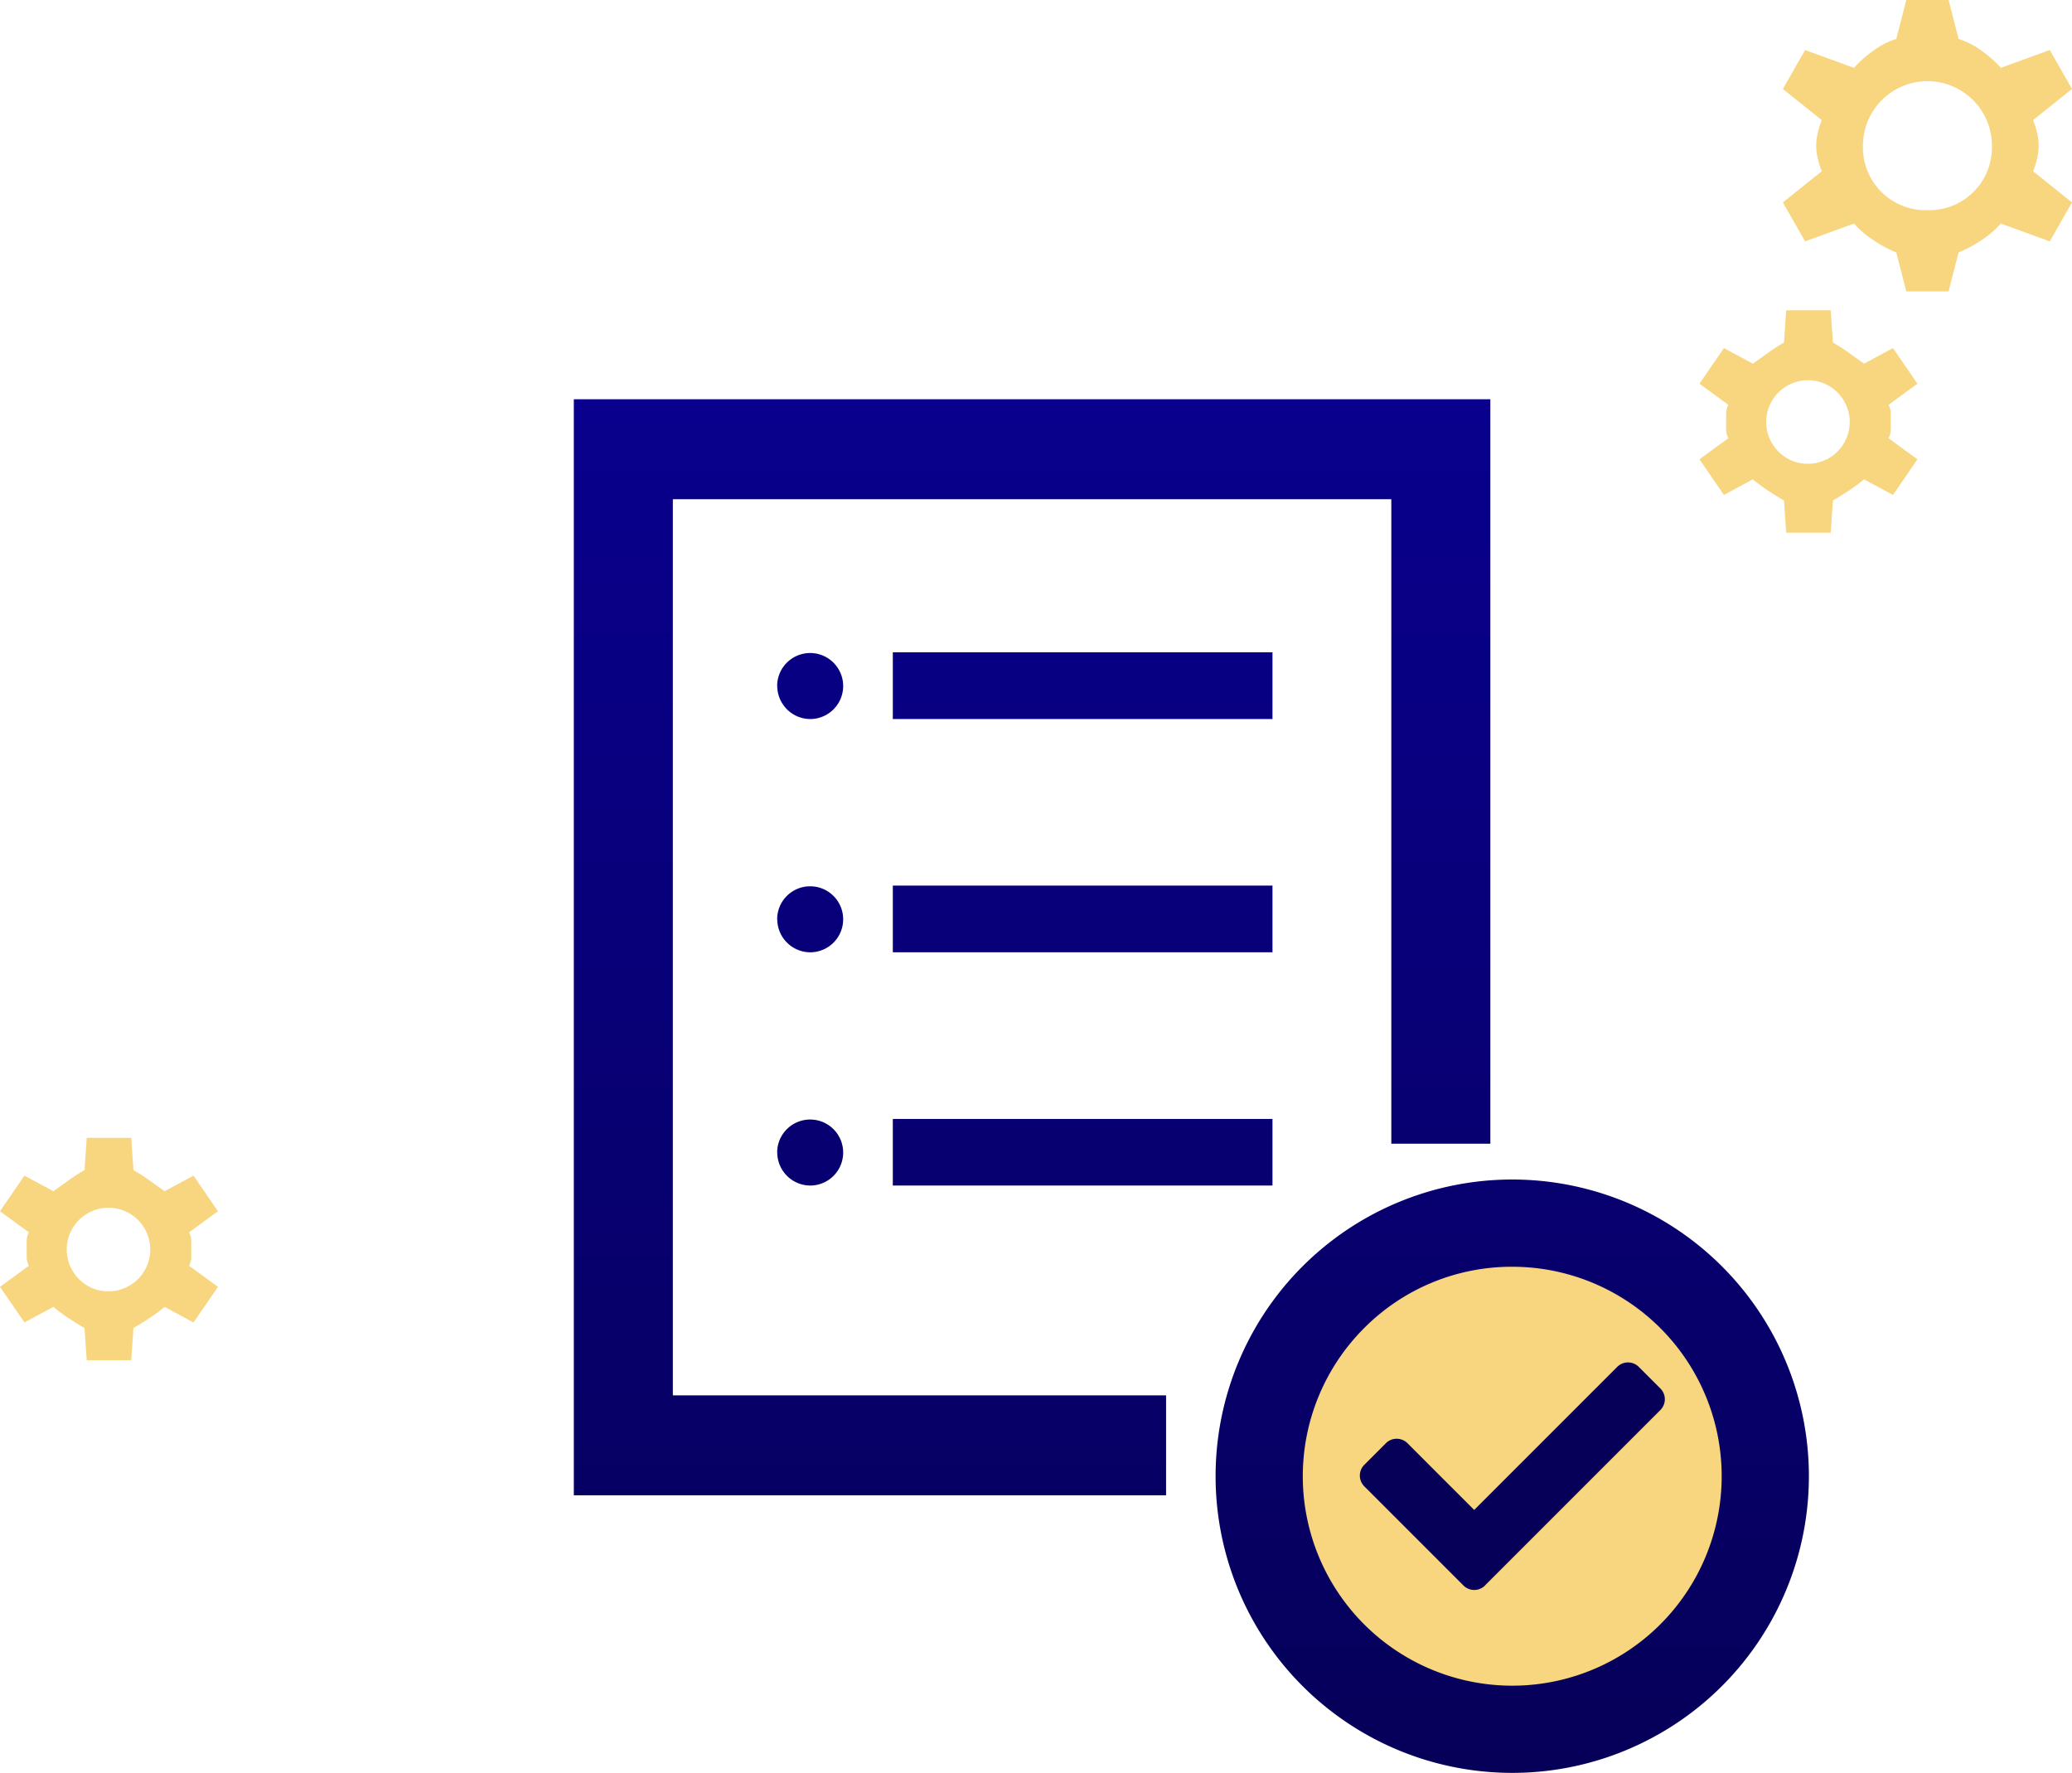<svg xmlns="http://www.w3.org/2000/svg" xmlns:xlink="http://www.w3.org/1999/xlink" width="93.162" height="79.704" viewBox="0 0 93.162 79.704">
  <defs>
    <linearGradient id="linear-gradient" x1="0.5" x2="0.5" y2="1" gradientUnits="objectBoundingBox">
      <stop offset="0" stop-color="#09008d"/>
      <stop offset="1" stop-color="#060059"/>
    </linearGradient>
  </defs>
  <g id="Grupo_38981" data-name="Grupo 38981" transform="translate(1813.449 -836.796)">
    <g id="Grupo_38939" data-name="Grupo 38939" transform="translate(-1787.649 854.746)">
      <circle id="Elipse_113" data-name="Elipse 113" cx="11.729" cy="11.729" r="11.729" transform="translate(30.615 36.993)" fill="#f8d57f"/>
      <path id="Unión_3" data-name="Unión 3" d="M28.856,48.415A13.338,13.338,0,1,1,42.194,61.754,13.338,13.338,0,0,1,28.856,48.415Zm6.68-6.658A9.417,9.417,0,1,0,42.194,39,9.355,9.355,0,0,0,35.536,41.757ZM0,49.275V0H41.21V33.467H36.757V4.493H4.453V44.782H26.629v4.493ZM14.343,35.349V32.354H31.414v2.995Zm-5.2-1.5a1.484,1.484,0,1,1,1.484,1.5A1.491,1.491,0,0,1,9.147,33.851Zm5.2-8.986v-3H31.414v3Zm-5.2-1.5a1.484,1.484,0,1,1,1.484,1.5A1.491,1.491,0,0,1,9.147,23.368Zm5.2-8.987v-3H31.414v3Zm-5.2-1.5a1.484,1.484,0,1,1,1.484,1.5A1.491,1.491,0,0,1,9.147,12.883Z" fill="url(#linear-gradient)"/>
      <path id="Icon_awesome-check-circle" data-name="Icon awesome-check-circle" d="M11,18.529l7.886-7.886a.686.686,0,0,0,0-.97l-.97-.97a.686.686,0,0,0-.97,0l-6.431,6.431-3-3a.686.686,0,0,0-.97,0l-.97.97a.686.686,0,0,0,0,.97l4.457,4.457a.686.686,0,0,0,.97,0Z" transform="translate(29.968 34.799)" fill="#060059"/>
    </g>
    <path id="engineering_FILL0_wght400_GRAD0_opsz48" d="M33,29.95l-.1-1.45q-.35-.2-.725-.45a7.9,7.9,0,0,1-.675-.5l-1.3.7-1.1-1.6,1.3-.95a.843.843,0,0,1-.1-.375v-.75a.843.843,0,0,1,.1-.375l-1.3-.95,1.1-1.6,1.3.7.7-.5a8.236,8.236,0,0,1,.7-.45l.1-1.45h2l.1,1.45a8.236,8.236,0,0,1,.7.45l.7.5,1.3-.7,1.1,1.6-1.3.95a.843.843,0,0,1,.1.375v.75a.843.843,0,0,1-.1.375l1.3.95-1.1,1.6-1.3-.7a7.9,7.9,0,0,1-.675.5q-.375.25-.725.45L35,29.95Zm1-3.1a1.878,1.878,0,1,0-1.35-.55A1.835,1.835,0,0,0,34,26.85Z" transform="translate(-1842.549 868)" fill="#f8d57f"/>
    <path id="engineering_FILL0_wght400_GRAD0_opsz48-2" data-name="engineering_FILL0_wght400_GRAD0_opsz48" d="M38.4,19.1l-.45-1.75a5.628,5.628,0,0,1-1.025-.55,4.384,4.384,0,0,1-.875-.75l-2.2.8-1-1.75,1.75-1.4a4.272,4.272,0,0,1-.175-.55,2.437,2.437,0,0,1,0-1.2,4.272,4.272,0,0,1,.175-.55L32.85,10l1-1.75,2.2.8a5.075,5.075,0,0,1,.875-.775A3.525,3.525,0,0,1,37.95,7.75L38.4,6h1.9l.45,1.75a3.525,3.525,0,0,1,1.025.525,5.075,5.075,0,0,1,.875.775l2.2-.8,1,1.75L44.1,11.4a4.272,4.272,0,0,1,.175.55,2.438,2.438,0,0,1,0,1.2,4.272,4.272,0,0,1-.175.55l1.75,1.4-1,1.75-2.2-.8a4.384,4.384,0,0,1-.875.75,5.628,5.628,0,0,1-1.025.55L40.3,19.1Zm.95-3.65a2.821,2.821,0,0,0,2.9-2.9,2.9,2.9,0,1,0-5.8,0,2.821,2.821,0,0,0,2.9,2.9ZM33,29.95l-.1-1.45q-.35-.2-.725-.45a7.9,7.9,0,0,1-.675-.5l-1.3.7-1.1-1.6,1.3-.95a.843.843,0,0,1-.1-.375v-.75a.843.843,0,0,1,.1-.375l-1.3-.95,1.1-1.6,1.3.7.7-.5a8.236,8.236,0,0,1,.7-.45l.1-1.45h2l.1,1.45a8.236,8.236,0,0,1,.7.45l.7.5,1.3-.7,1.1,1.6-1.3.95a.843.843,0,0,1,.1.375v.75a.843.843,0,0,1-.1.375l1.3.95-1.1,1.6-1.3-.7a7.9,7.9,0,0,1-.675.5q-.375.25-.725.45L35,29.95Zm1-3.1a1.878,1.878,0,1,0-1.35-.55A1.835,1.835,0,0,0,34,26.85Z" transform="translate(-1766.137 830.796)" fill="#f8d57f"/>
  </g>
</svg>
